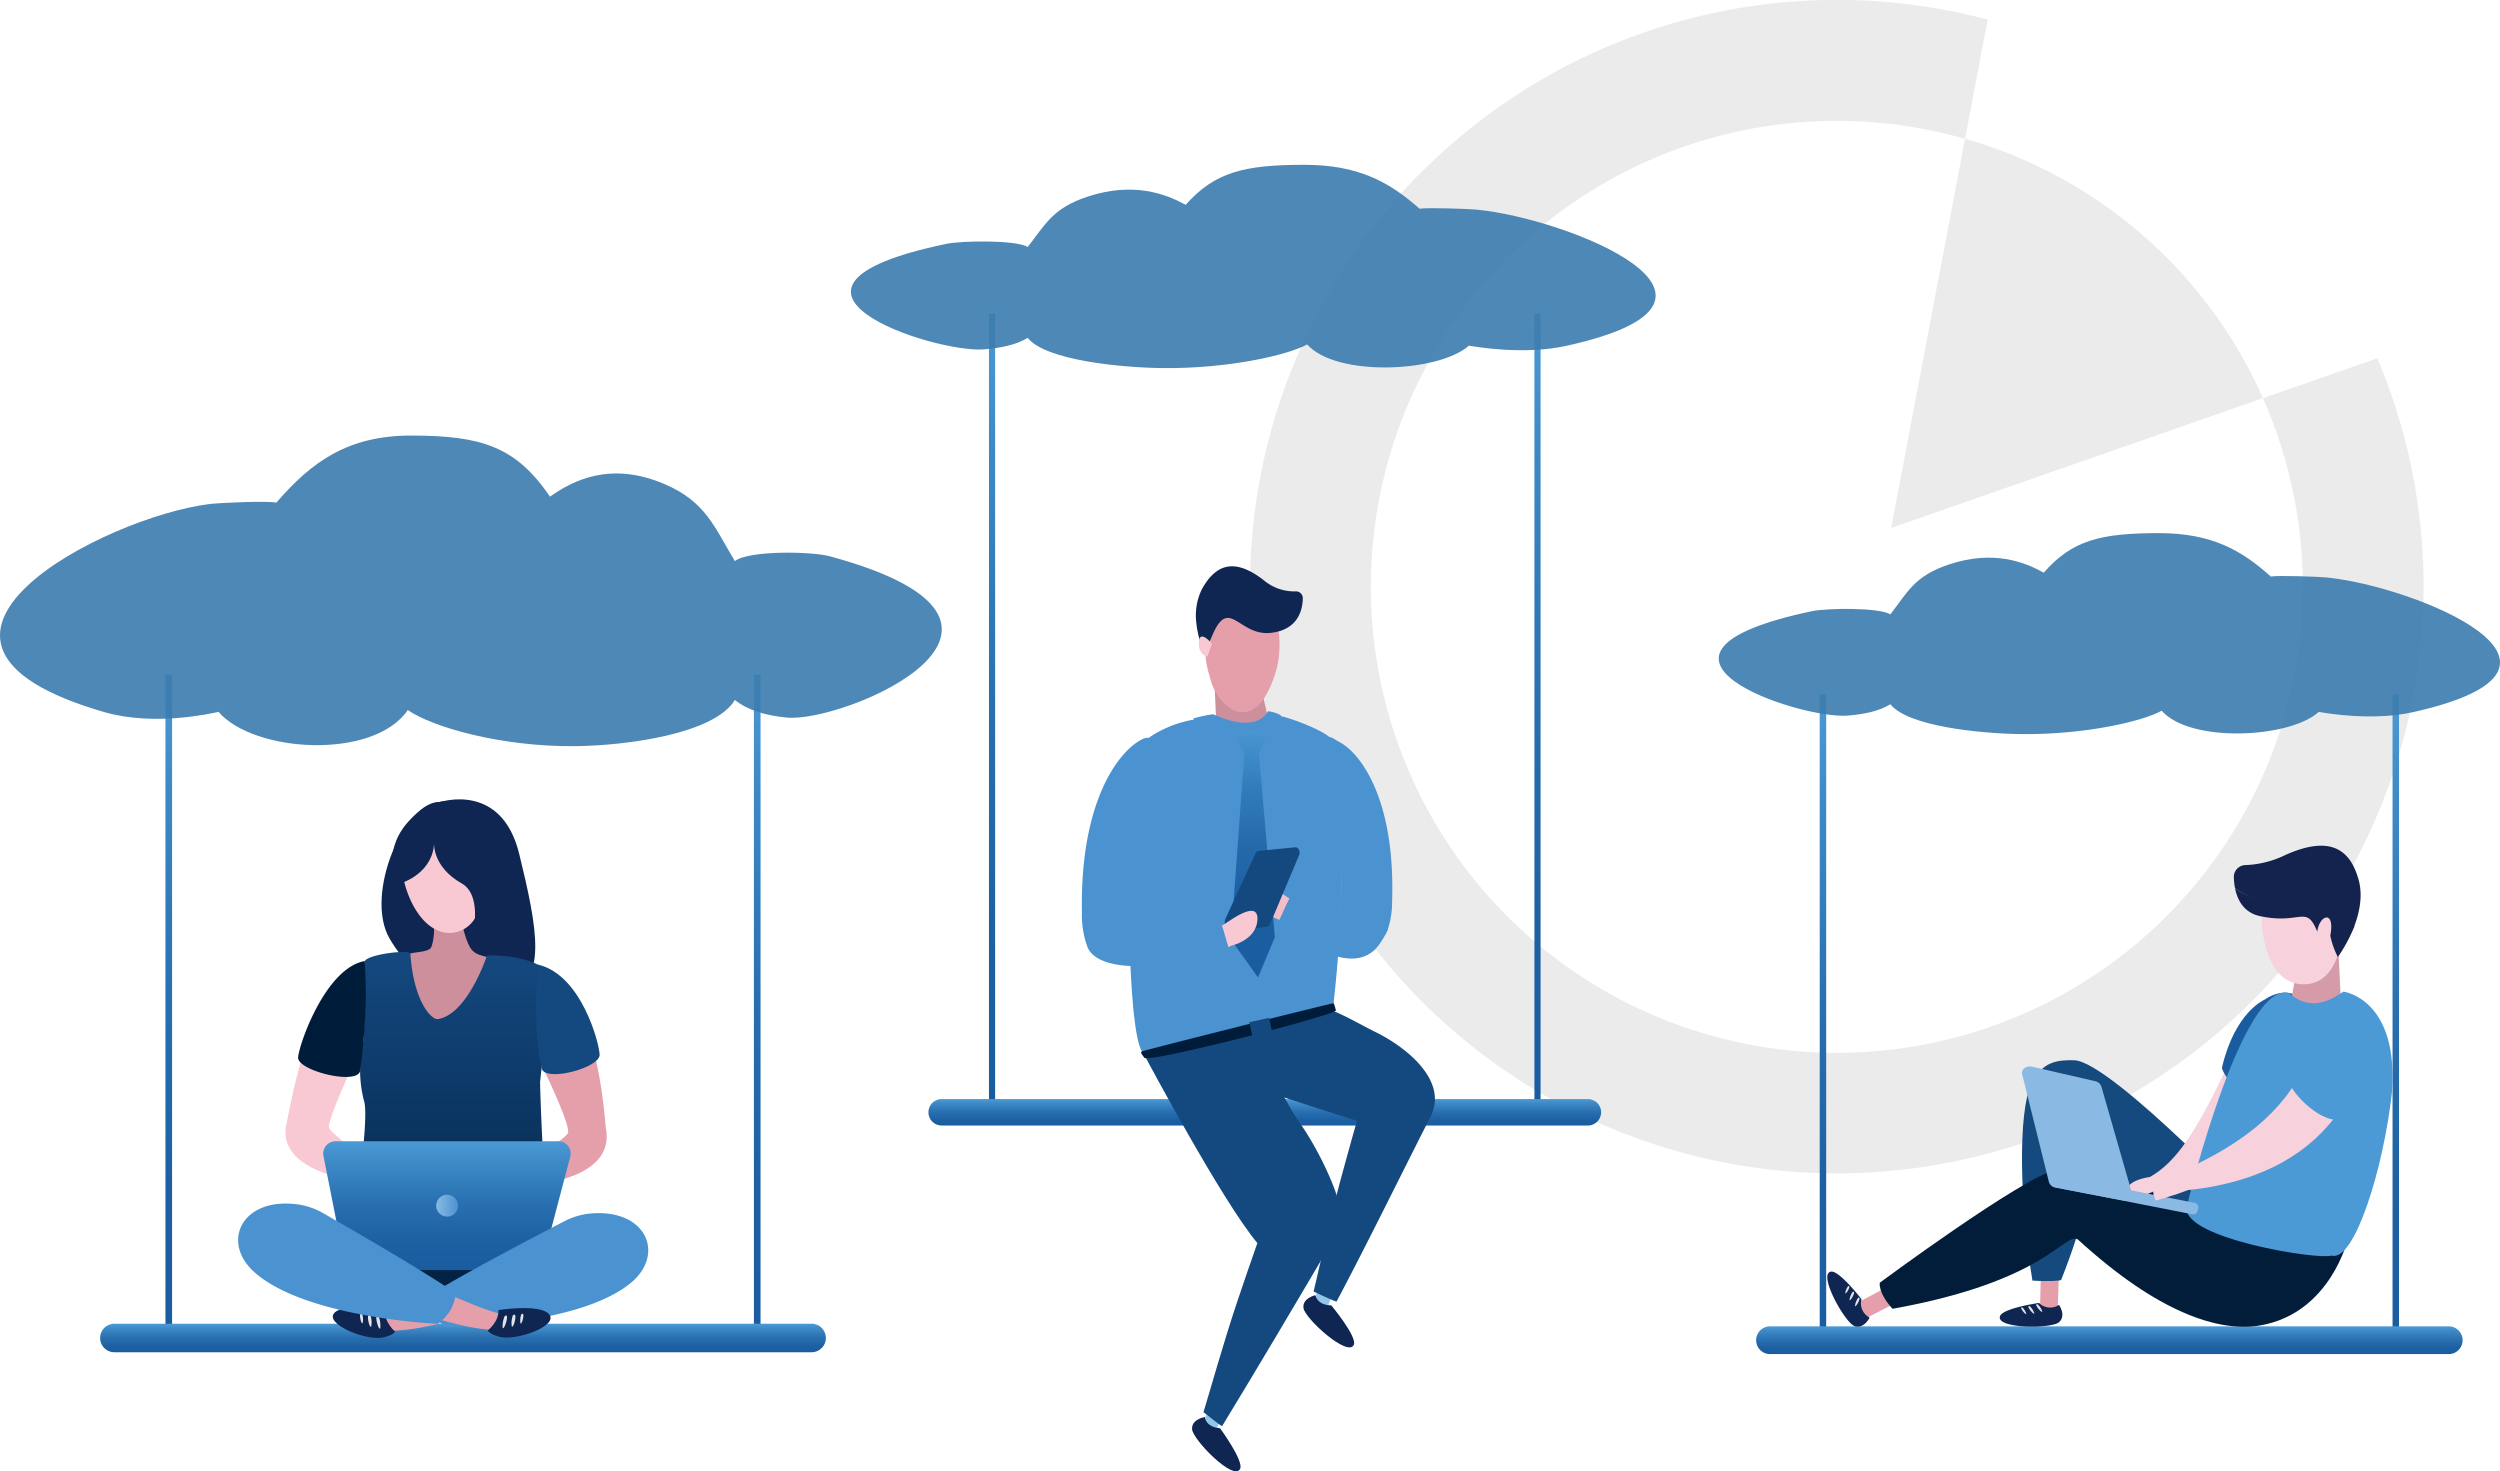 <svg xmlns="http://www.w3.org/2000/svg" xmlns:xlink="http://www.w3.org/1999/xlink" width="572" height="336.629" viewBox="0 0 572 336.629"><defs><linearGradient id="a" x1="0.5" x2="0.5" y2="1" gradientUnits="objectBoundingBox"><stop offset="0" stop-color="#4b9ad5"></stop><stop offset="0.172" stop-color="#3d89c6"></stop><stop offset="0.483" stop-color="#2970b0"></stop><stop offset="0.768" stop-color="#1d61a3"></stop><stop offset="1" stop-color="#195c9f"></stop></linearGradient><linearGradient id="j" x1="-13.342" y1="0.5" x2="-12.342" y2="0.5" gradientUnits="objectBoundingBox"><stop offset="0" stop-color="#d4adb5"></stop><stop offset="1" stop-color="#cd8f9b"></stop></linearGradient><linearGradient id="k" x1="-5.687" x2="-5.687" y2="1" gradientUnits="objectBoundingBox"><stop offset="0" stop-color="#144980"></stop><stop offset="1" stop-color="#001c3b"></stop></linearGradient><linearGradient id="l" x1="-14.41" y1="0.534" x2="-15.391" y2="0.448" gradientUnits="objectBoundingBox"><stop offset="0" stop-color="#f8c9d2"></stop><stop offset="1" stop-color="#e59fab"></stop></linearGradient><linearGradient id="m" x1="0.942" y1="1.749" x2="2.355" y2="1.749" xlink:href="#l"></linearGradient><linearGradient id="n" x1="-1.095" y1="-0.125" x2="0.017" y2="-0.125" xlink:href="#l"></linearGradient><linearGradient id="p" y1="0.5" x2="1" y2="0.5" gradientUnits="objectBoundingBox"><stop offset="0" stop-color="#8ab9e4"></stop><stop offset="1" stop-color="#4a93d0"></stop></linearGradient><linearGradient id="q" x1="-33.76" y1="46.167" x2="-32.885" y2="46.167" xlink:href="#l"></linearGradient><linearGradient id="r" x1="-12.361" y1="-0.895" x2="-11.879" y2="-0.172" xlink:href="#p"></linearGradient><linearGradient id="s" x1="-24.694" y1="25.522" x2="-23.819" y2="25.522" xlink:href="#l"></linearGradient><linearGradient id="t" x1="-5.269" y1="-3.901" x2="-5.223" y2="-2.904" xlink:href="#p"></linearGradient><linearGradient id="u" x1="-23.681" y1="0.5" x2="-24.461" y2="0.5" xlink:href="#k"></linearGradient><linearGradient id="v" x1="2.327" y1="0.5" x2="1.546" y2="0.5" xlink:href="#k"></linearGradient><linearGradient id="w" x1="-105.112" y1="-153.31" x2="-104.281" y2="-153.31" xlink:href="#l"></linearGradient><linearGradient id="x" x1="-221.228" y1="46.607" x2="-219.849" y2="46.607" xlink:href="#l"></linearGradient><linearGradient id="y" x1="-26.159" y1="-10.942" x2="-27.278" y2="-10.309" gradientUnits="objectBoundingBox"><stop offset="0" stop-color="#154a7f"></stop><stop offset="1" stop-color="#021d3a"></stop></linearGradient><linearGradient id="z" x1="-12.471" y1="-28.568" x2="-11.608" y2="-27.06" xlink:href="#y"></linearGradient><linearGradient id="aa" x1="-56.854" y1="11.803" x2="-56.994" y2="12.245" gradientUnits="objectBoundingBox"><stop offset="0" stop-color="#f7d1dc"></stop><stop offset="1" stop-color="#e7a8b5"></stop></linearGradient><linearGradient id="ab" x1="-86.704" y1="-6.013" x2="-85.925" y2="-6.049" xlink:href="#a"></linearGradient><linearGradient id="ac" x1="-148.78" y1="-18.583" x2="-147.794" y2="-18.583" gradientUnits="objectBoundingBox"><stop offset="0" stop-color="#dabbc3"></stop><stop offset="1" stop-color="#d59ba8"></stop></linearGradient><linearGradient id="ad" x1="-105.603" y1="-4.181" x2="-106.604" y2="-4.181" xlink:href="#aa"></linearGradient><linearGradient id="ae" x1="-35.166" y1="-7.987" x2="-35.417" y2="-7.007" xlink:href="#a"></linearGradient><linearGradient id="af" x1="-47.84" y1="-57.858" x2="-48.637" y2="-59.534" gradientUnits="objectBoundingBox"><stop offset="0" stop-color="#8ab9e4"></stop><stop offset="0.11" stop-color="#73abdc"></stop><stop offset="0.239" stop-color="#60a0d7"></stop><stop offset="0.391" stop-color="#5398d3"></stop><stop offset="0.589" stop-color="#4c94d0"></stop><stop offset="1" stop-color="#4a93d0"></stop></linearGradient><linearGradient id="ag" x1="-64.605" y1="-15.012" x2="-64.465" y2="-16.227" xlink:href="#af"></linearGradient><linearGradient id="ah" x1="-34.408" y1="14.648" x2="-34.5" y2="15.067" xlink:href="#aa"></linearGradient><linearGradient id="ai" x1="-93.787" y1="-5.47" x2="-93.785" y2="-6.25" xlink:href="#a"></linearGradient><linearGradient id="aj" x1="-804.235" y1="58.481" x2="-804.352" y2="57.485" xlink:href="#af"></linearGradient><linearGradient id="ak" x1="-186.289" y1="21.979" x2="-185.247" y2="21.979" gradientUnits="objectBoundingBox"><stop offset="0" stop-color="#cce9fa"></stop><stop offset="1" stop-color="#93c6eb"></stop></linearGradient><linearGradient id="al" x1="1.945" y1="-5.835" x2="3.073" y2="-7.374" xlink:href="#k"></linearGradient><linearGradient id="am" x1="-205.258" y1="54.419" x2="-204.289" y2="54.419" xlink:href="#ak"></linearGradient><linearGradient id="an" x1="16.639" y1="-3.472" x2="18.342" y2="-4.478" xlink:href="#k"></linearGradient><linearGradient id="ao" x1="-20.812" y1="0.5" x2="-19.812" y2="0.5" xlink:href="#j"></linearGradient><linearGradient id="ap" x1="-20.681" y1="5.117" x2="-19.66" y2="5.117" xlink:href="#l"></linearGradient><linearGradient id="aq" x1="-109.942" y1="28.704" x2="-110.961" y2="28.704" xlink:href="#l"></linearGradient><linearGradient id="ar" x1="-5.649" y1="0.5" x2="-4.649" y2="0.5" xlink:href="#p"></linearGradient><linearGradient id="as" x1="-5.92" y1="1.196" x2="-5.527" y2="-0.197" xlink:href="#k"></linearGradient><linearGradient id="at" x1="-27.704" x2="-27.704" y2="1" gradientUnits="objectBoundingBox"><stop offset="0" stop-color="#4b9ad5"></stop><stop offset="0.037" stop-color="#4694d0"></stop><stop offset="0.255" stop-color="#327bba"></stop><stop offset="0.482" stop-color="#246aab"></stop><stop offset="0.723" stop-color="#1b5fa2"></stop><stop offset="1" stop-color="#195c9f"></stop></linearGradient><linearGradient id="au" x1="-13.689" y1="-0.146" x2="-12.922" y2="0.946" xlink:href="#p"></linearGradient><linearGradient id="av" x1="-53.512" y1="-52.881" x2="-52.738" y2="-53.982" xlink:href="#k"></linearGradient><linearGradient id="aw" x1="-12.285" y1="-3.5" x2="-13.099" y2="-0.103" xlink:href="#l"></linearGradient><linearGradient id="ax" x1="-13.389" y1="0.5" x2="-11.309" y2="0.5" xlink:href="#p"></linearGradient><linearGradient id="ay" x1="-98.617" y1="-4.7" x2="-98.803" y2="-4.015" xlink:href="#k"></linearGradient><linearGradient id="az" x1="-39.921" y1="-1.718" x2="-40.115" y2="-0.985" xlink:href="#l"></linearGradient><linearGradient id="ba" x1="-7.098" y1="0.5" x2="-6.098" y2="0.5" xlink:href="#p"></linearGradient></defs><g transform="translate(-991.5 -1212.291)"><path d="M159.5,472.708c-1.991,2.034-3.938,4.155-5.82,6.34a134.26,134.26,0,1,0,225.4,35.4L352.9,523.6a106.616,106.616,0,1,1-68.157-59.352l5.171-27.286a134.307,134.307,0,0,0-130.43,35.81" transform="translate(1156.361 779.814)" opacity="0.08"></path><path d="M205.839,447.14l-1.406,7.422-15.492,81.66,78.479-27.415L274,506.514a106.73,106.73,0,0,0-68.158-59.374Z" transform="translate(1235.262 796.873)" opacity="0.08"></path><g transform="translate(857.603 1119.041)"><g transform="translate(171.752 247.625)"><rect width="1.52" height="150.901" transform="translate(0)" fill="url(#a)"></rect><rect width="1.52" height="150.901" transform="translate(134.636)" fill="url(#a)"></rect></g><path d="M354.256,797.3H194.742a3.262,3.262,0,0,0,0,6.524H354.256a3.262,3.262,0,0,0,0-6.524Z" transform="translate(-34.669 -401.183)" fill="url(#a)"></path><g transform="translate(550.249 252.162)"><rect width="1.48" height="146.896" fill="url(#a)"></rect><rect width="1.48" height="146.896" transform="translate(131.064)" fill="url(#a)"></rect></g><path d="M1302.1,798.8H1146.819a3.176,3.176,0,0,0,0,6.352H1302.1a3.176,3.176,0,1,0,0-6.352Z" transform="translate(-607.939 -402.085)" fill="url(#a)"></path><g transform="translate(360.172 165.032)"><rect width="1.409" height="181.921" fill="url(#a)"></rect><rect width="1.409" height="181.921" transform="translate(124.8)" fill="url(#a)"></rect></g><path d="M818.608,668.137H670.749a3.024,3.024,0,0,0,0,6.048h147.86a3.024,3.024,0,0,0,0-6.048Z" transform="translate(-321.402 -323.419)" fill="url(#a)"></path><g transform="translate(133.898 192.908)"><path d="M323.781,314.259c-4.172-1.133-18.607-1.388-21.744,1.1-4.714-7.77-6.593-13.569-16.144-17.641-12.25-5.222-20.857-.871-26.154,2.9-7.8-11.449-15.646-13.983-31.788-13.983-14.378,0-22.7,5.928-30.828,15.346-2.107-.457-13.082.046-15.3.322-24.072,2.982-79.563,31.6-24.072,47.6,11.346,3.274,24.04.4,26.142-.051,8.134,9.418,35.514,11.028,43.315-.42,5.3,3.77,21.172,8.5,38.627,8.264,11.5-.155,31.487-2.79,36.2-10.559,3.137,2.489,7.313,3.561,11.793,4.017C327.12,352.5,380.529,329.687,323.781,314.259Z" transform="translate(-133.898 -286.638)" fill="#3d7caf" opacity="0.91"></path></g><g transform="translate(328.584 130.959)"><path d="M645.016,149.038c3.564-.743,15.9-.908,18.58.719,4.029-5.086,5.634-8.881,13.795-11.546,10.468-3.418,17.824-.569,22.349,1.9,6.666-7.493,13.371-9.152,27.163-9.152,12.286,0,19.393,3.879,26.342,10.045,1.8-.3,11.178.029,13.074.21,20.57,1.951,67.986,20.682,20.57,31.155-9.695,2.142-20.542.265-22.339-.033-6.95,6.163-30.347,7.217-37.013-.276-4.526,2.467-18.092,5.563-33.007,5.408-9.825-.1-26.906-1.826-30.934-6.91-2.68,1.629-6.248,2.332-10.076,2.629C642.163,174.069,596.526,159.135,645.016,149.038Z" transform="translate(-623.146 -130.959)" fill="#3d7caf" opacity="0.91"></path></g><g transform="translate(527.145 215.23)"><path d="M1143.365,360.607c3.46-.733,15.435-.9,18.037.712,3.911-5.027,5.469-8.78,13.392-11.415,10.163-3.378,17.3-.563,21.7,1.878,6.472-7.408,12.98-9.048,26.37-9.048,11.928,0,18.828,3.836,25.573,9.93,1.749-.3,10.853.029,12.694.208,19.969,1.93,66,20.448,19.969,30.8-9.412,2.117-19.942.262-21.687-.033-6.747,6.093-29.46,7.135-35.932-.272-4.393,2.439-17.563,5.5-32.044,5.346-9.538-.1-26.12-1.8-30.031-6.831-2.6,1.61-6.066,2.3-9.783,2.6C1140.6,385.354,1096.289,370.589,1143.365,360.607Z" transform="translate(-1122.133 -342.734)" fill="#3d7caf" opacity="0.91"></path></g><g transform="translate(188.381 276.139)"><path d="M366.773,496.4s13.957-4.635,17.988,11.883,7.029,30.877-3.832,30.941c-12.23.072-19.832-1.337-25.8-11.521S358.671,495.908,366.773,496.4Z" transform="translate(-320.449 -495.798)" fill="#0f2653"></path><path d="M370.39,548.879s1.249,6.934-.129,10.38c-.531,1.327-4.2,1.035-5.732,1.752-4.6,2.148-.516,25.093,6.421,25.467,3.727.2,15.366-23.334,14.2-24.179-1.374-1-4.577-.622-5.932-2.811-1.429-2.308-2.689-7.443-2.627-14.4C376.613,545.4,370.39,548.879,370.39,548.879Z" transform="translate(-326.062 -525.474)" fill="url(#j)"></path><path d="M335.2,585.636s.086,16.791-.5,19.314a28.191,28.191,0,0,0,.342,12.756c1.395,4.171-2.881,33.953-5.4,38.357-.689,1.205,16.275,15.491,48.836,2.57-2.6-20-3.174-45.294-3.174-45.294s3-25.084-.405-26.832c-4.78-2.455-11.733-2.144-11.733-2.144s-4.393,13.481-11.241,14.557c-1.372.216-5.513-3.79-6.29-14.917C345.946,582.92,336.153,584,335.2,585.636Z" transform="translate(-306.224 -548.641)" fill="url(#k)"></path><path d="M368.807,531.352c5.852,7.777,14.127,3.028,13.725-3.583a23.543,23.543,0,0,0,.01-2.815.925.925,0,0,0,1.131-.768l.362-1.852a4.67,4.67,0,0,0,.159-1.87,1.7,1.7,0,0,0-2.512-1.147,1.162,1.162,0,0,0-.271.23,14.305,14.305,0,0,0-9.695-8.427C362.691,508.247,362.955,523.575,368.807,531.352Z" transform="translate(-327.303 -504.809)" fill="url(#l)"></path><path d="M369.006,505.929s-.734,5.662,6.385,9.681c3.77,2.128,2.9,8.581,2.9,8.581s9.693-9.381,5.307-18.739-12.9-11.684-19.8-4.749-3.535,13.889-3.535,13.889l1.859.657S369.021,512.848,369.006,505.929Z" transform="translate(-324.171 -496.33)" fill="#0f2653"></path><path d="M307.966,628.644c-.129-2,4.6-12.174,6.314-16.207h-.023V591.832A27.073,27.073,0,0,0,310,594.54s-6.47,5.781-11.577,32.579c-3.45,11.966,16.739,13.923,16.739,13.923l1.727-4.907S308.115,629.967,307.966,628.644Z" transform="translate(-287.197 -553.617)" fill="url(#m)"></path><path d="M454.943,628.928c-2.015-25.183-9.575-33.544-9.575-33.544s-.246-.6-4.654-2.856v23.158c1.85,3.866,5.9,12.641,5.654,14.57-.234,1.312-9.389,6.9-9.389,6.9l1.4,5.009S457.608,641.092,454.943,628.928Z" transform="translate(-370.857 -554.036)" fill="url(#n)"></path><path d="M367.267,721.868H327.286a2.823,2.823,0,0,1-2.764-2.278L319.8,695.754a2.809,2.809,0,0,1,2.764-3.364h50.979a2.809,2.809,0,0,1,2.725,3.526l-6.29,23.865A2.815,2.815,0,0,1,367.267,721.868Z" transform="translate(-300.275 -614.16)" fill="url(#a)"></path><g transform="translate(45.315 90.608)"><path d="M389.695,725.848a2.5,2.5,0,0,1-5,.017,2.5,2.5,0,0,1,5-.017Z" transform="translate(-384.691 -723.496)" fill="url(#p)"></path></g><g transform="translate(21.655 94.675)"><path d="M361.465,775.759s-16.044,6.983-19.35,6.5c-3.22-.47-7.549-1.294-4.661,1.143,1.725,1.457,2.756,2.051,6.1,2.443,6.37.747,18.772-3.111,18.772-3.111Z" transform="translate(-332.02 -759.029)" fill="url(#q)"></path><path d="M411.331,735.607c-6.223,3.22-23.457,12.218-31.011,17a9.355,9.355,0,0,0,3.877,7.175s30.033-.065,42.286-10.011c8.156-6.621,3.643-17.161-9.213-15.961A16.238,16.238,0,0,0,411.331,735.607Z" transform="translate(-358.4 -733.717)" fill="url(#r)"></path><g transform="translate(0 21.621)"><path d="M337.222,788.762s-9.366-1.881-11.6.467c-2.429,2.549,7.3,6.53,11.184,5.633,2.552-.59,2.653-1.348,2.653-1.348S337,791.44,337.222,788.762Z" transform="translate(-325.234 -788.049)" fill="#0f2653"></path><path d="M350.831,792.984a5.735,5.735,0,0,1,.339,2.675C350.8,796.361,349.559,791.856,350.831,792.984Z" transform="translate(-340.308 -790.911)" fill="#e3e4e5"></path><path d="M346.052,792.246a5.028,5.028,0,0,1,.162,2.538C345.8,795.48,344.86,791.249,346.052,792.246Z" transform="translate(-337.417 -790.484)" fill="#e3e4e5"></path><path d="M341.4,791.52a4.064,4.064,0,0,1,.117,2.065C341.176,794.154,340.435,790.716,341.4,791.52Z" transform="translate(-334.68 -790.065)" fill="#e3e4e5"></path></g></g><g transform="translate(0 92.484)"><path d="M375.531,773.545s15.74,7.646,19.062,7.3c3.236-.335,7.6-.978,4.61,1.337-1.785,1.383-2.839,1.934-6.195,2.186-6.4.481-18.625-3.889-18.625-3.889Z" transform="translate(-333.17 -755.505)" fill="url(#s)"></path><path d="M290.327,730.446c6.083,3.476,22.927,13.184,30.276,18.278a9.354,9.354,0,0,1-4.172,7.007s-30.005-1.316-41.832-11.763c-7.873-6.955-2.926-17.3,9.869-15.564A16.243,16.243,0,0,1,290.327,730.446Z" transform="translate(-270.814 -728.211)" fill="url(#t)"></path><g transform="translate(57.14 23.916)"><path d="M416.838,788.761s9.436-1.489,11.574.949c2.321,2.647-7.567,6.221-11.409,5.163-2.525-.7-2.595-1.458-2.595-1.458S416.948,791.445,416.838,788.761Z" transform="translate(-414.409 -788.311)" fill="#0f2653"></path><path d="M423.321,792.757a5.732,5.732,0,0,0-.45,2.659C423.212,796.132,424.638,791.683,423.321,792.757Z" transform="translate(-419.485 -790.886)" fill="#e3e4e5"></path><path d="M428.31,792.215a5.027,5.027,0,0,0-.268,2.529C428.427,795.457,429.542,791.269,428.31,792.215Z" transform="translate(-422.574 -790.577)" fill="#e3e4e5"></path><path d="M433.253,791.686a4.059,4.059,0,0,0-.2,2.059C433.371,794.328,434.254,790.923,433.253,791.686Z" transform="translate(-425.595 -790.275)" fill="#e3e4e5"></path></g></g><path d="M442.55,590.816s.011.565-.075,1.762c-.846,11.763.23,18.294.911,21.886.646,3.411,13.376-.018,13.307-3.023C456.625,608.829,452.507,593.067,442.55,590.816Z" transform="translate(-373.979 -553.005)" fill="url(#u)"></path><path d="M320.559,588.767s.288,6.352.239,8.032a144.315,144.315,0,0,1-1.3,17.06c-.559,3.411-14.253.025-14.194-2.979C305.359,608.268,311.442,590.394,320.559,588.767Z" transform="translate(-291.577 -551.772)" fill="url(#v)"></path></g><g transform="translate(551.987 286.747)"><path d="M1206.331,772.112l-10.783,5.54s-.591,2.832-3.413,1.445-5.038-7.593-5.135-8.935c-.2-2.8,6.83,3.811,6.83,3.811l12.529-6.647Z" transform="translate(-1186.027 -669.885)" fill="url(#w)"></path><g transform="translate(0 97.44)"><path d="M1192.385,773.647s-5.094-6.649-7-6.309c-3.051.544,3.238,11.7,5.388,12.452,2.177.759,3.462-1.941,3.462-1.941A3.625,3.625,0,0,1,1192.385,773.647Z" transform="translate(-1184.562 -767.325)" fill="#0f2653"></path><path d="M1201.575,782.546a4.118,4.118,0,0,1-.912,1.706C1200.154,784.508,1201.3,781.357,1201.575,782.546Z" transform="translate(-1194.178 -776.327)" fill="#e3e4e5"></path><path d="M1198.416,779.129a4.067,4.067,0,0,1-.916,1.69C1196.991,781.073,1198.142,777.951,1198.416,779.129Z" transform="translate(-1192.274 -774.271)" fill="#e3e4e5"></path><path d="M1195.854,775.863a3.446,3.446,0,0,1-.823,1.453C1194.574,777.534,1195.61,774.852,1195.854,775.863Z" transform="translate(-1190.796 -772.328)" fill="#e3e4e5"></path></g><path d="M1300.665,752.506l-.441,12.115s1.638,1.879-.953,3.662-8.544.7-9.762.131c-2.541-1.191,6.665-4.094,6.665-4.094l.33-14.179Z" transform="translate(-1247.48 -659.539)" fill="url(#x)"></path><path d="M1352.568,683.624s-35.595-37.679-44.177-37.829c-3.566-.063-7.3.145-9.775,5.458-3.058,6.564-2.666,27.294.27,44.954,3.808.254,6.5.037,6.569-.143,10.473-26.4,5.728-32.117,5.728-32.117s9.775,33.132,33.132,40.974C1358.054,709.534,1356.335,688.462,1352.568,683.624Z" transform="translate(-1251.955 -596.71)" fill="url(#y)"></path><path d="M1321.841,724.423s-3.9,17-19.9,19.893c-9.688,1.749-23.772-3.009-41.925-19.639-3.222-1.675-6.982,9.521-42.4,15.868-3.388-3.731-2.92-5.967-2.92-5.967s32.836-24.3,40.241-25.77S1298.155,721.492,1300,723.3,1321.841,724.423,1321.841,724.423Z" transform="translate(-1202.694 -634.589)" fill="url(#z)"></path><g transform="translate(39.458 104.617)"><path d="M1292.7,785.361s-8.291,1.192-8.928,3.023c-1.018,2.927,11.791,2.9,13.5,1.39,1.727-1.528,0-3.969,0-3.969A3.626,3.626,0,0,1,1292.7,785.361Z" transform="translate(-1283.719 -785.361)" fill="#0f2653"></path><path d="M1305.029,786.122a4.118,4.118,0,0,1,1.041,1.631C1306.046,788.32,1303.858,785.779,1305.029,786.122Z" transform="translate(-1296.342 -785.8)" fill="#e3e4e5"></path><path d="M1300.5,787.2a4.068,4.068,0,0,1,1.027,1.625C1301.5,789.395,1299.344,786.865,1300.5,787.2Z" transform="translate(-1293.619 -786.451)" fill="#e3e4e5"></path><path d="M1296.342,787.959a3.447,3.447,0,0,1,.864,1.428C1297.173,789.893,1295.34,787.678,1296.342,787.959Z" transform="translate(-1291.139 -786.911)" fill="#e3e4e5"></path></g><path d="M1391.1,626.064s-1.662,31.57-28.366,35.347a58.047,58.047,0,0,1-5.965,2.231s-2.961-4.219,4.967-5.475c5.936-3.4,11.241-10.283,21.2-33.2C1387.022,619.8,1389.875,622.1,1391.1,626.064Z" transform="translate(-1287.915 -582.374)" fill="url(#aa)"></path><path d="M1421.241,608.538s-6.735,2.725-9.741,15.473c-.341,1.277,6.832,10.609,12.013,9.669,1.018-.479,10.577-11.268,8.317-20.442C1429.338,603.124,1421.842,608.083,1421.241,608.538Z" transform="translate(-1321.188 -573.312)" fill="url(#ab)"></path><path d="M1461.736,572.523l.755,15.514s-6.562,5.569-10.166,5.083c-4.191-.566,2.64-21.845,2.64-21.845Z" transform="translate(-1344.955 -551.849)" fill="url(#ac)"></path><g transform="translate(93.014)"><path d="M1443.19,538.881a11.451,11.451,0,0,0-8.551,13.01c.8,5.274,3.2,12.36,9.986,11.912,9.76-.642,9.243-18.31,6.967-22.076C1449.967,539.036,1448.019,537.809,1443.19,538.881Z" transform="translate(-1428.059 -532.113)" fill="url(#ad)"></path><path d="M1430.109,524.576a22.786,22.786,0,0,1-9.076,2.313,2.71,2.71,0,0,0-2.726,2.835,15.327,15.327,0,0,0,.261,2.405c2.181,1.768,6.507,4.074,13.161,2.433,6.946-1.711,11.677,3.4,13.959,6.766,1.288-3.244,2.21-7.257,1.181-11.015C1444.9,523.128,1440.214,520.061,1430.109,524.576Z" transform="translate(-1418.306 -522.457)" fill="#13234d"></path><path d="M1434.958,546.7c-8.672,4.109-13.812,1.37-15.993-.4.539,2.789,2.041,5.676,5.832,6.466,9.346,1.95,10.431-2.776,12.992,3.532.472-3.865,4.132-5.106,2.982.912a19,19,0,0,0,1.735,4.9,37.114,37.114,0,0,0,3.766-6.981C1445.43,551.335,1441.423,543.635,1434.958,546.7Z" transform="translate(-1418.703 -536.628)" fill="#13234d"></path></g><path d="M1427.058,606.35s12.78,1.578,11.091,23.177c-1.935,17.358-8.589,38.812-13.8,37.218-2.963,1.072-34.144-3.959-33.114-11,.394-2.7,13.034-52.374,23.453-49.02C1419.919,611.429,1425.092,607.664,1427.058,606.35Z" transform="translate(-1308.977 -572.966)" fill="url(#ae)"></path><g transform="translate(44.542 50.507)"><path d="M1315,715.019l31.126,6.122a1.017,1.017,0,0,0,1.187-.766l.144-.614a1.019,1.019,0,0,0-.794-1.231l-31.126-6.123a1.017,1.017,0,0,0-1.187.766l-.144.614A1.018,1.018,0,0,0,1315,715.019Z" transform="translate(-1307.141 -687.316)" fill="url(#af)"></path><path d="M1321.617,678.225l-6.961-24.257a1.91,1.91,0,0,0-1.458-1.227l-14.3-3.3c-1.384-.319-2.64.593-2.361,1.715l6.122,24.677a1.916,1.916,0,0,0,1.564,1.293l15.141,2.875C1320.745,680.268,1321.935,679.329,1321.617,678.225Z" transform="translate(-1296.497 -649.38)" fill="url(#ag)"></path></g><path d="M1420.013,632.069s-2.723,27.693-40.069,31.617c-3.257,1.261-7.351,2.4-7.351,2.4s-3.445-5.214,6.134-6.809c7.45-3.491,26.209-12.087,29.981-30.8C1410.4,623.028,1419,628.437,1420.013,632.069Z" transform="translate(-1297.407 -584.895)" fill="url(#ah)"></path><path d="M1458.705,615.122s-4.4,3.753-8.194,16.289c-.422,1.253,6.249,9.215,11.478,8.6,1.046-.416,9.051-10.758,7.366-20.055C1467.5,609.708,1459.334,614.706,1458.705,615.122Z" transform="translate(-1344.671 -577.295)" fill="url(#ai)"></path><path d="M1320.837,683.707c.109,1.252.944,2.2,1.866,2.12s1.581-1.16,1.472-2.411-.945-2.2-1.866-2.12S1320.728,682.456,1320.837,683.707Z" transform="translate(-1266.602 -618.087)" fill="url(#aj)"></path></g><g transform="translate(381.409 222.818)"><g transform="translate(14.529 100.262)"><path d="M891.778,758.491l-3.717,9a2.11,2.11,0,0,0-1.041,3.156c1.3,2.167,5.562,4.083,6.643,4.072,2.253-.022-2.606-5.415-2.606-5.415l4.55-11.149Z" transform="translate(-849.135 -700.695)" fill="url(#ak)"></path><path d="M889.709,783.25s5.937,7.123,5.141,9c-1.272,3-11.284-6.06-11.528-8.44-.234-2.285,2.74-2.9,2.74-2.9S886.376,783.18,889.709,783.25Z" transform="translate(-847.137 -714.397)" fill="#0f2653"></path><path d="M856.511,653.573c1.172-4.34,2.4-8.761,3.66-13.195-10.047-3.143-35.652-11.542-35.652-11.542a37.008,37.008,0,0,1,3.313-8.14c2.4-4.411,17-7.548,22.243-6.834,4.559.62,10.183,4.167,14.31,6.185,6.871,3.359,16.7,11.008,12.7,19.232-6.875,13.5-14.488,29.071-21.581,42.453-.505-.062-4.807-2.083-5.258-2.3C851.533,674.194,853.687,664.023,856.511,653.573Z" transform="translate(-811.741 -613.761)" fill="url(#al)"></path><path d="M828.487,829.538l-4.257,8.754a2.11,2.11,0,0,0-1.23,3.087c1.164,2.242,5.3,4.413,6.383,4.468,2.25.114-2.273-5.563-2.273-5.563l5.219-10.852Z" transform="translate(-810.635 -743.61)" fill="url(#am)"></path><path d="M825.707,853.554s5.493,7.47,4.584,9.295c-1.452,2.916-10.895-6.735-10.994-9.126-.095-2.3,2.91-2.727,2.91-2.727S822.384,853.281,825.707,853.554Z" transform="translate(-808.597 -756.594)" fill="#0f2653"></path><path d="M813.6,684.868c1.434-4.261,2.926-8.6,4.455-12.948-7.929-9.376-25.643-42.6-25.643-42.6,1.143-3.542,5.9-7.559,8.423-8.929,4.41-2.4,7.165,2.125,12.358,3.156,4.514.9,11.442,16.619,14.042,20.142,5.165,7,10.988,19.795,9.814,23.066-.923,2.181-1.217,3.943-2.049,5.1-7.682,13.053-17.117,29.012-25.01,41.938-.5-.093-3.835-2.932-4.272-3.177C807.322,705.462,810.144,695.127,813.6,684.868Z" transform="translate(-792.409 -617.336)" fill="url(#an)"></path></g><path d="M831.774,417.881l.762,18.065s7.027,6.2,11.081,5.869c4.714-.386-2.65-24.321-2.65-24.321Z" transform="translate(-801.58 -395.332)" fill="url(#ao)"></path><path d="M834.147,377.3c-.712.449-10.491,5.493-6.191,18.585,1.258,6.412,10.017,14.616,14.935-.829C845.8,385.908,842.049,372.317,834.147,377.3Z" transform="translate(-798.626 -370.491)" fill="url(#ap)"></path><path d="M846,369.141a1.562,1.562,0,0,0-1.666-1.6,10.8,10.8,0,0,1-7.276-2.559c-6.812-5.279-11.046-3.557-14.159,2.084a13.609,13.609,0,0,0-1.186,8.183l-.027.051a28.923,28.923,0,0,0,1.562,5.975,17.08,17.08,0,0,0,1.9-3.3c3.94-9.645,6.1-.154,13.494-.94C844.9,376.362,845.94,371.834,846,369.141Z" transform="translate(-795.43 -361.802)" fill="#0f2653"></path><path d="M826.188,403.828s-2.969-3.621-3.014-.137c-.035,2.764,1.974,3.1,1.974,3.1Z" transform="translate(-796.403 -386.111)" fill="url(#aq)"></path><path d="M784.627,455.272c2.229-3.846,11.285-7.866,16.944-7.19a8.7,8.7,0,0,0,8.918,2.062c4.083-1.172,4.4-2.356,4.4-2.787.006-1.436,10.98,2.4,13.823,4.738,3.363,2.77,4.283,32.9,1,61.672-.586,1.148-38.713,13.2-43.317,10.782C781.83,522.152,782.37,459.166,784.627,455.272Z" transform="translate(-772.174 -413.123)" fill="url(#ar)"></path><path d="M790.227,624.042c.473-.252,43.809-11.161,43.853-11.011a10.145,10.145,0,0,1,.5,1.672c-.586,1.148-43.033,12.146-43.853,10.79C790.322,624.817,789.691,624.328,790.227,624.042Z" transform="translate(-776.442 -513.059)" fill="url(#as)"></path><path d="M844.7,459.689l-2.167-4.067,3.623-2.257,3.456,2.369-1.578,4.178,3.64,41.879L847.823,511l-6.214-8.7Z" transform="translate(-807.502 -416.929)" fill="url(#at)"></path><path d="M836.968,445.136s-2.151,5.425-12.518.687a29.4,29.4,0,0,0-4.621,1s5.016,5.518,8.361,6.466c.334-.558,4.891-4.264,4.891-4.264l5.1,3.261a14.265,14.265,0,0,0,1.756-6.228A7.922,7.922,0,0,0,836.968,445.136Z" transform="translate(-794.388 -411.975)" fill="url(#au)"></path><rect width="4.606" height="3.24" transform="translate(43.534 106.475) rotate(167.398)" fill="url(#av)"></rect><path d="M867.24,549.644c-.475-.051-.955-.1-1.444-.162-.443-.052-8.3-6.508-8.072-1.377.213,4.8,6.031,6,6.031,6a21.613,21.613,0,0,0,3.486,1.537Z" transform="translate(-817.201 -472.777)" fill="url(#aw)"></path><path d="M872.119,495.926c.568-.665,1.833,1.491,10.932,3.411.141-.195.293-8.3.252-15.265-.5-5.2-1.216-16.565-2.768-22.422-.74-2.795.626-1.4,2.379-.471,4.537,2.4,12.722,12.717,11.976,36.309a20.187,20.187,0,0,1-.988,6.5l.053.012c-.068.145-.143.292-.217.439-.056.141-.113.275-.169.389a4.17,4.17,0,0,1-.32.54,15.781,15.781,0,0,1-2.187,3.147c-4.349,4.284-11.794,2.188-22.24-6.16C870.553,498.89,870.986,497.253,872.119,495.926Z" transform="translate(-823.885 -420.923)" fill="url(#ax)"></path><path d="M845.165,524.722,838.228,539.8c-.365.793.2,2.964.924,2.956l8.563-1.232a.869.869,0,0,0,.762-.587l6.647-15.8c.347-.825-.176-1.852-.906-1.78l-8.367.826A.875.875,0,0,0,845.165,524.722Z" transform="translate(-805.398 -459.063)" fill="url(#ay)"></path><path d="M763.385,482.772c-2.681,2.838-12.035,35.871-3.117,38.128,18.793,4.755,30.154-2.074,30.154-2.074s5.818-1.209,6.031-6c.228-5.131-7.629,1.325-8.072,1.377-13.27,1.574-21.263.505-20.716-2.36,1.479-7.75,1.043-25.567,3.5-31.382C772.718,476.79,767.531,478.384,763.385,482.772Z" transform="translate(-756.259 -432.014)" fill="url(#az)"></path><path d="M755.93,500.424c-.485-25.839,8.621-37.025,13.621-39.584,1.932-.988,2.79-.254,2.484,2.348-2.125,18.044-2.973,33.292-4.211,38.429,10.358,1.558,19.691.579,20.035,1.5.671,1.789.392,1.286,1.733,5.7-13.867,4.7-29.441,5.7-32.32-.335A21.133,21.133,0,0,1,755.93,500.424Z" transform="translate(-755.897 -421.176)" fill="url(#ba)"></path></g></g></g></svg>